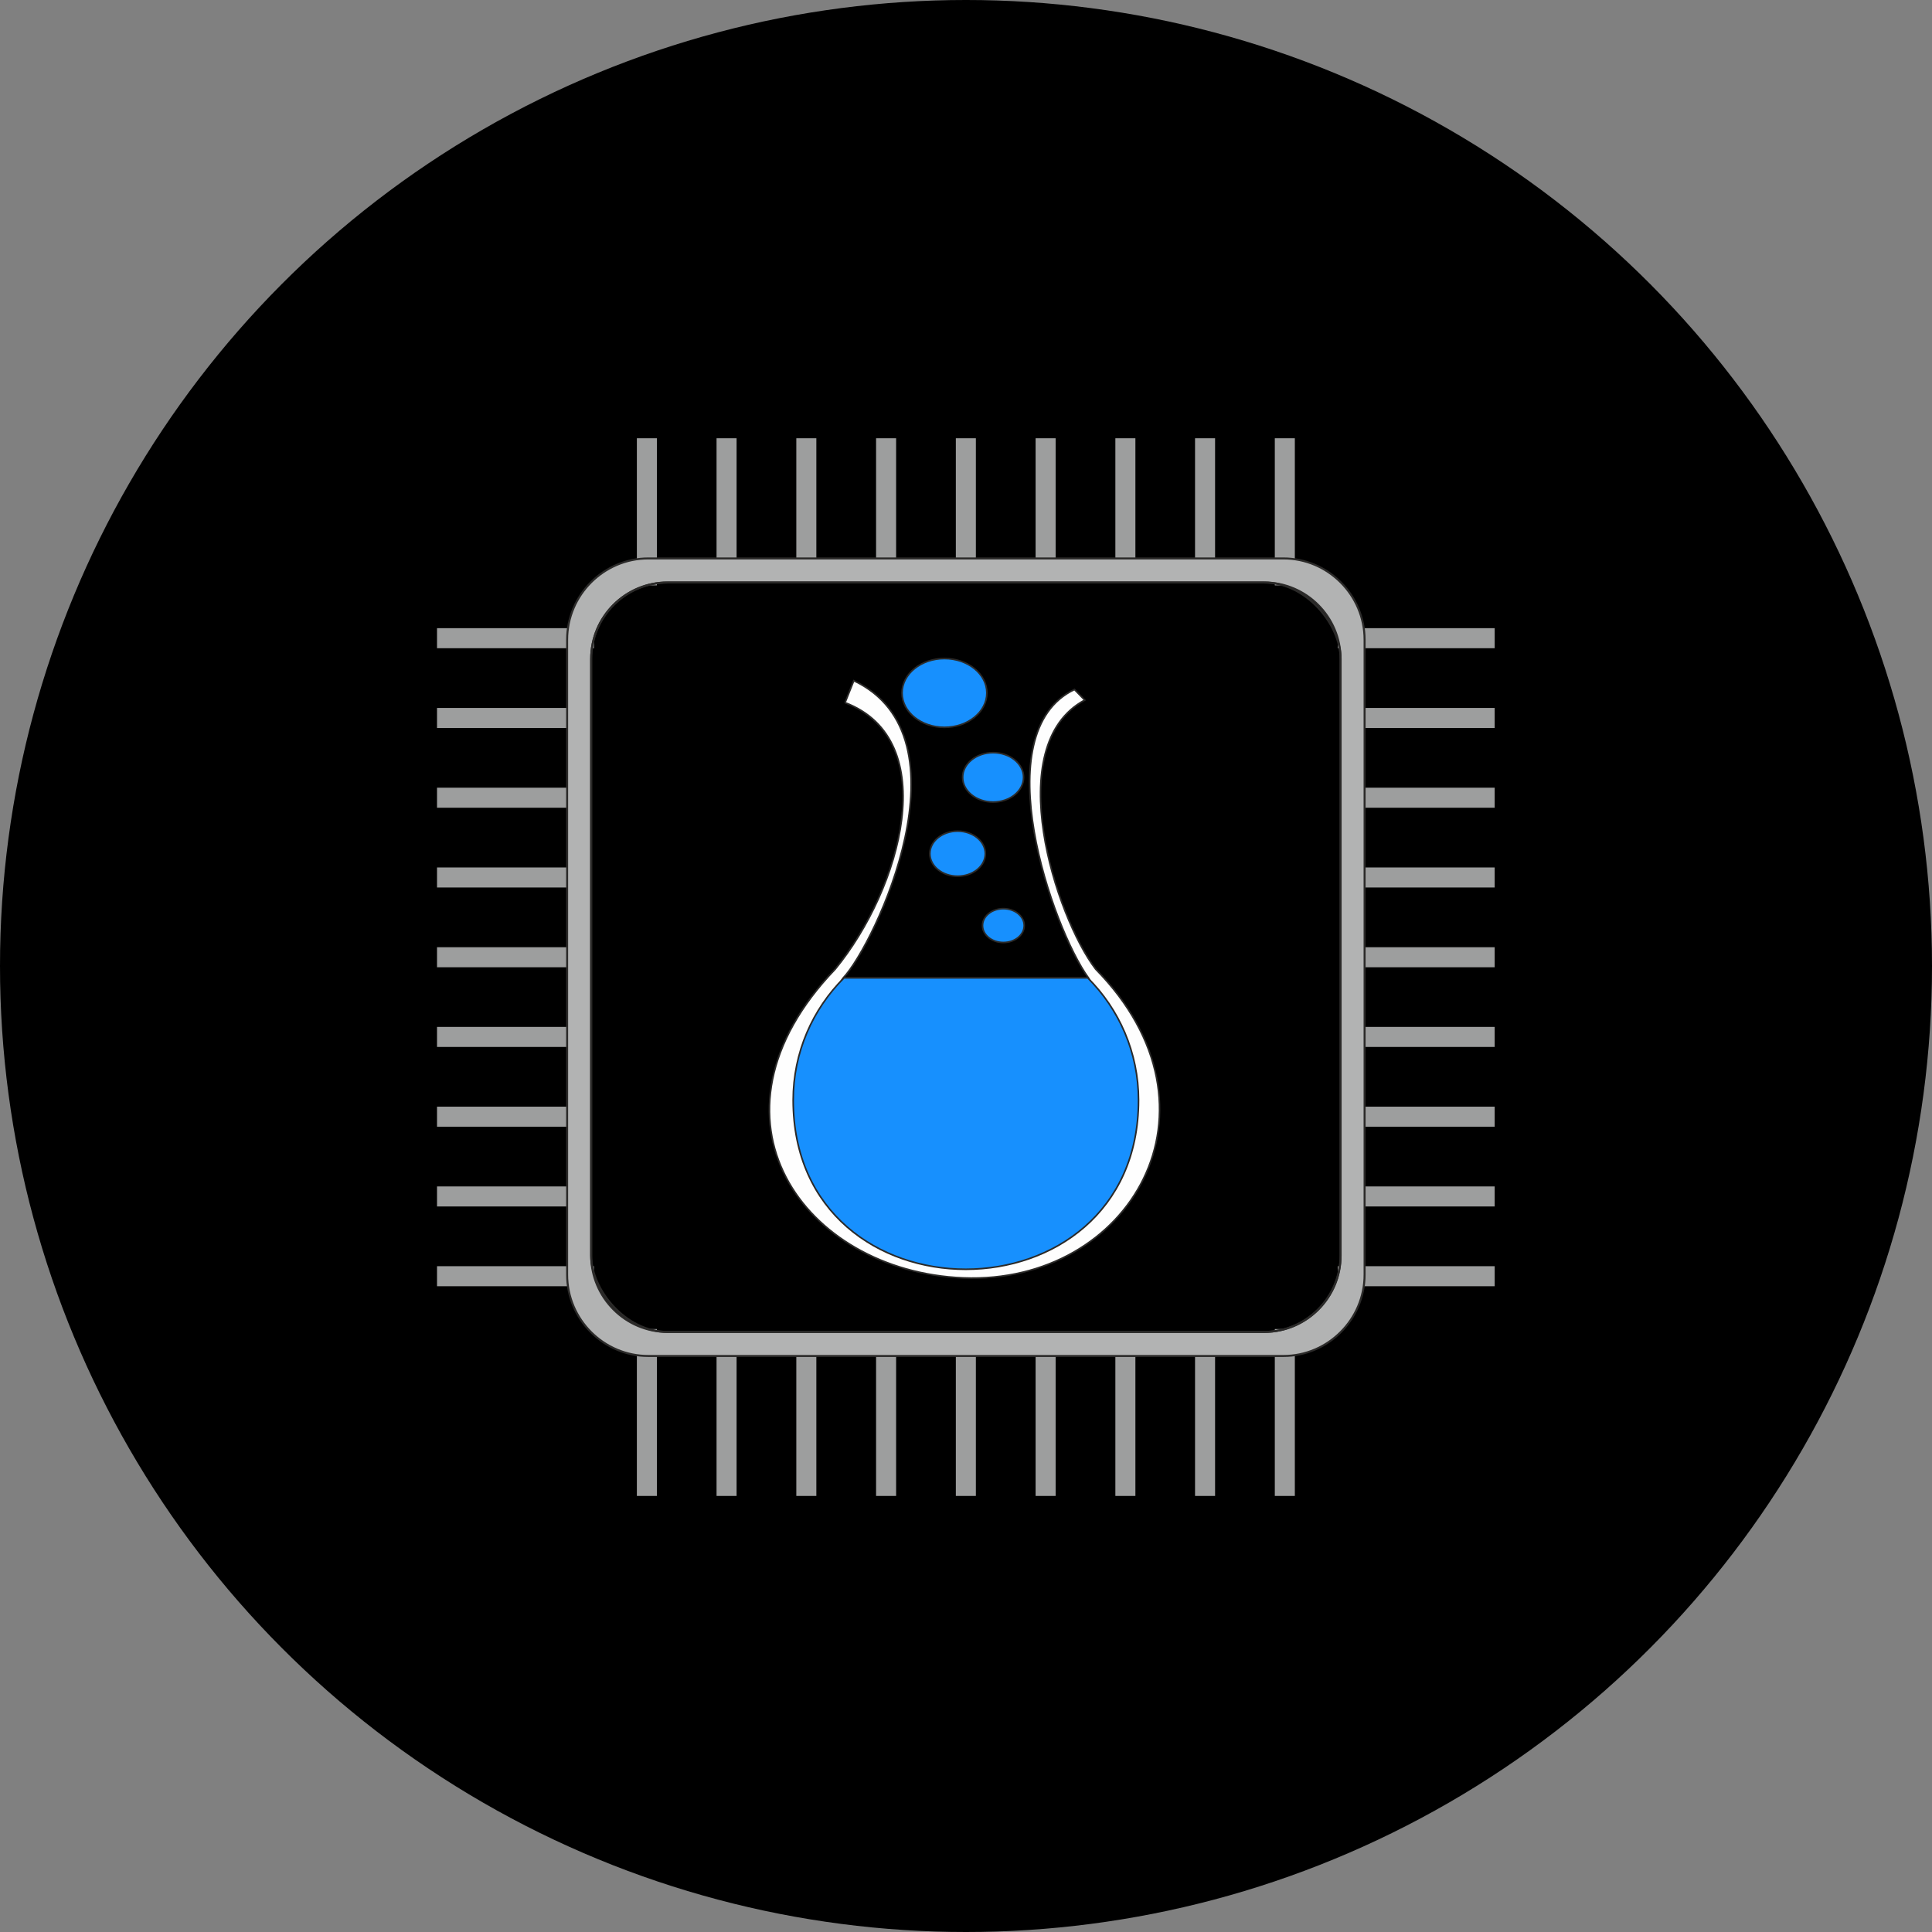 <?xml version="1.0" encoding="UTF-8" standalone="no"?>
<!-- Creator: CorelDRAW X7 -->

<svg
   xml:space="preserve"
   width="241.009mm"
   height="241.009mm"
   version="1.1"
   style="clip-rule:evenodd;fill-rule:evenodd;image-rendering:optimizeQuality;shape-rendering:geometricPrecision;text-rendering:geometricPrecision"
   viewBox="0 0 24100.905 24100.905"
   id="svg67"
   sodipodi:docname="bb.svg"
   inkscape:version="1.3.2 (091e20e, 2023-11-25, custom)"
   xmlns:inkscape="http://www.inkscape.org/namespaces/inkscape"
   xmlns:sodipodi="http://sodipodi.sourceforge.net/DTD/sodipodi-0.dtd"
   xmlns="http://www.w3.org/2000/svg"
   xmlns:svg="http://www.w3.org/2000/svg"
   xmlns:rdf="http://www.w3.org/1999/02/22-rdf-syntax-ns#"
   xmlns:cc="http://creativecommons.org/ns#"
   xmlns:dc="http://purl.org/dc/elements/1.1/"><rect x="0" y="0" width="24100.905" height="24100.905" fill="#808080" stroke="none"/><sodipodi:namedview
   pagecolor="#ffffff"
   bordercolor="#666666"
   borderopacity="1"
   objecttolerance="10"
   gridtolerance="10"
   guidetolerance="10"
   inkscape:pageopacity="0"
   inkscape:pageshadow="2"
   inkscape:window-width="1920"
   inkscape:window-height="1017"
   id="namedview69"
   showgrid="false"
   inkscape:zoom="0.21025203"
   inkscape:cx="-589.76838"
   inkscape:cy="187.86977"
   inkscape:window-x="-8"
   inkscape:window-y="-8"
   inkscape:window-maximized="1"
   inkscape:current-layer="Слой_x0020_1"
   inkscape:showpageshadow="0"
   inkscape:pagecheckerboard="0"
   inkscape:deskcolor="#d1d1d1"
   inkscape:document-units="mm" />
 <defs
   id="defs4">
  <style
   type="text/css"
   id="style2">
   <![CDATA[
    .str0 {stroke:#9D9E9E;stroke-width:250}
    .str1 {stroke:#2B2A29;stroke-width:25}
    .str2 {stroke:#2B2A29;stroke-width:20}
    .str3 {stroke:#2B2A29;stroke-width:20}
    .fil0 {fill:none}
    .fil3 {fill:#FEFEFE}
    .fil1 {fill:#B2B3B3}
    .fil2 {fill:#1790FE}
   ]]>
  </style>
 </defs>
 <g
   id="Слой_x0020_1"
   inkscape:label="Слой 1"
   inkscape:groupmode="layer"
   transform="translate(-2801.343,-8935.802)">
  
 <g
   id="g1"><circle
     r="12050.452"
     cy="20986.254"
     cx="14851.795"
     id="circle890"
     style="clip-rule:evenodd;opacity:1;fill:#000000;fill-opacity:1;fill-rule:evenodd;stroke-width:130.005;image-rendering:optimizeQuality;shape-rendering:geometricPrecision;text-rendering:geometricPrecision" /><g
     id="_2494991536064">
   <g
   id="g25">
    <path
   class="fil0 str0"
   d="m 8253,16897 h 1958 m 9278,0 h 1958"
   id="path7" />
    <path
   class="fil0 str0"
   d="m 8253,17892 h 1923 m 9348,0 h 1923"
   id="path9" />
    <path
   class="fil0 str0"
   d="m 8253,18887 h 1923 m 9348,0 h 1923"
   id="path11" />
    <path
   class="fil0 str0"
   d="m 8253,19882 h 1923 m 9348,0 h 1923"
   id="path13" />
    <path
   class="fil0 str0"
   d="m 8253,20877 h 1923 m 9348,0 h 1923"
   id="path15" />
    <path
   class="fil0 str0"
   d="m 8253,21871 h 1923 m 9348,0 h 1923"
   id="path17" />
    <path
   class="fil0 str0"
   d="m 8253,22866 h 1923 m 9348,0 h 1923"
   id="path19" />
    <path
   class="fil0 str0"
   d="m 8253,23861 h 1923 m 9348,0 h 1923"
   id="path21" />
    <path
   class="fil0 str0"
   d="m 8253,24856 h 1958 m 9278,0 h 1958"
   id="path23" />
   </g>
   <g
   id="g45">
    <path
   class="fil0 str0"
   d="m 18829,14403 v 1835 m 0,9277 v 2082"
   id="path27" />
    <path
   class="fil0 str0"
   d="m 17834,14403 v 1799 m 0,9349 v 2046"
   id="path29" />
    <path
   class="fil0 str0"
   d="m 16840,14403 v 1799 m 0,9349 v 2046"
   id="path31" />
    <path
   class="fil0 str0"
   d="m 15845,14403 v 1799 m 0,9349 v 2046"
   id="path33" />
    <path
   class="fil0 str0"
   d="m 14850,14403 v 1799 m 0,9349 v 2046"
   id="path35" />
    <path
   class="fil0 str0"
   d="m 13855,14403 v 1799 m 0,9349 v 2046"
   id="path37" />
    <path
   class="fil0 str0"
   d="m 12860,14403 v 1799 m 0,9349 v 2046"
   id="path39" />
    <path
   class="fil0 str0"
   d="m 11865,14403 v 1799 m 0,9349 v 2046"
   id="path41" />
    <path
   class="fil0 str0"
   d="m 10871,14403 v 1835 m 0,9277 v 2082"
   id="path43" />
   </g>
   <path
   class="fil1 str1"
   d="m 10889,15902 h 7922 c 557,0 1013,457 1013,1014 v 7921 c 0,558 -456,1014 -1013,1014 h -7922 c -557,0 -1013,-456 -1013,-1014 v -7921 c 0,-557 456,-1014 1013,-1014 z m 239,300 h 7444 c 524,0 952,429 952,953 v 7443 c 0,524 -428,953 -952,953 h -7444 c -524,0 -952,-429 -952,-953 v -7443 c 0,-524 428,-953 952,-953 z"
   id="path47" />
   <rect
   class="fil0 str1"
   x="10176"
   y="16202"
   width="9349"
   height="9349"
   rx="953"
   ry="953"
   id="rect49" />
   <g
   id="g63">
    <ellipse
   class="fil2 str2"
   cx="14583"
   cy="17580"
   rx="529"
   ry="429"
   id="ellipse51" />
    <ellipse
   class="fil2 str2"
   cx="15190"
   cy="18633"
   rx="380"
   ry="308"
   id="ellipse53" />
    <ellipse
   class="fil2 str2"
   cx="14747"
   cy="19585"
   rx="346"
   ry="281"
   id="ellipse55" />
    <ellipse
   class="fil2 str2"
   cx="15318"
   cy="20482"
   rx="260"
   ry="211"
   id="ellipse57" />
    <path
   class="fil3 str3"
   d="m 13343,17701 109,-274 c 1481,701 269,3279 -131,3707 -7,10 -13,19 -20,29 -1125,1498 -15,3593 1519,3517 1853,-92 2527,-1962 1559,-3546 -448,-619 -1301,-3058 -174,-3597 l 128,132 c -1055,566 -359,2710 136,3356 1718,1751 426,3936 -1652,3852 -1988,-80 -3379,-1993 -1596,-3852 824,-1004 1343,-2862 122,-3324 z"
   id="path59" />
    <path
   class="fil2 str2"
   d="m 12696,22659 c 0,-596 243,-1135 634,-1525 h 3040 c 391,390 634,929 634,1525 0,2811 -4308,2817 -4308,0 z"
   id="path61" />
   </g>
  </g></g></g>
</svg>
